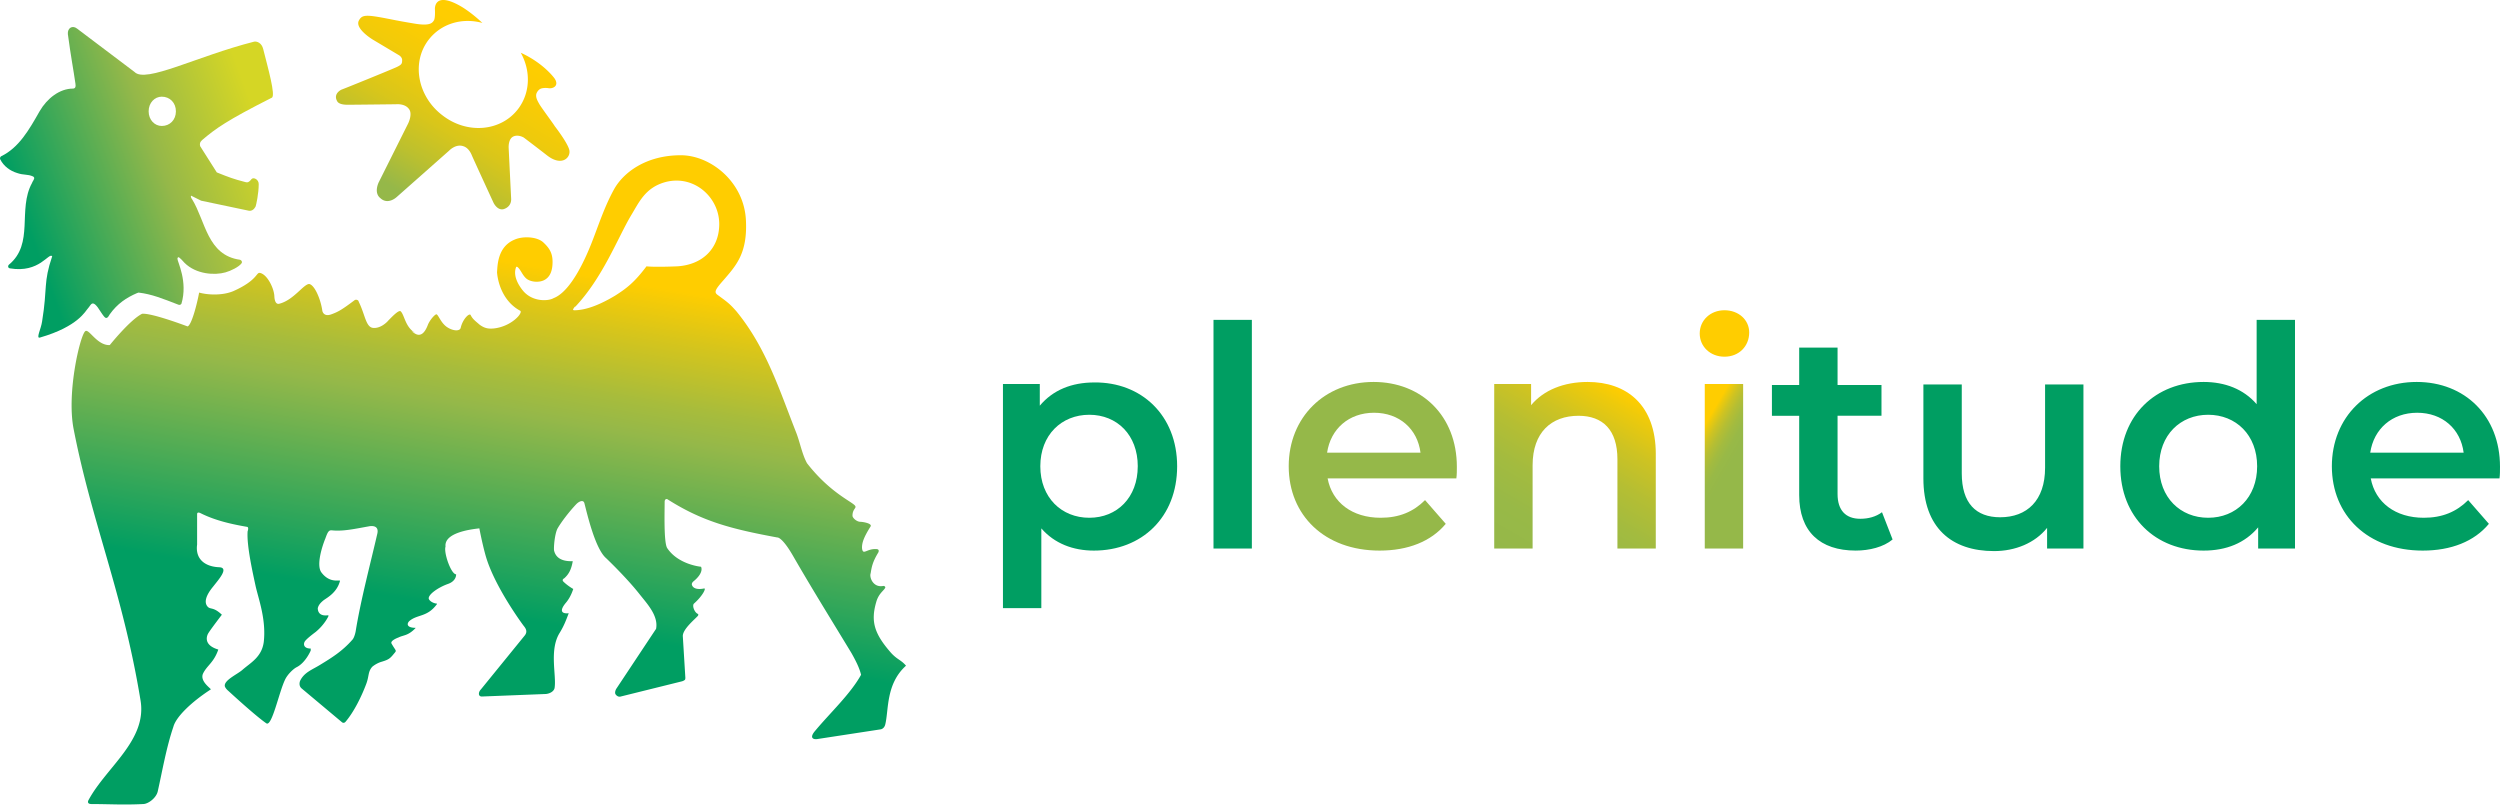 <svg width="160" height="52" viewBox="0 0 160 52" xmlns="http://www.w3.org/2000/svg">
    <defs>
        <linearGradient x1="42.926%" y1="85.802%" x2="58.415%" y2="17.45%" id="dxkroeffwa">
            <stop stop-color="#009E62" offset="0%"/>
            <stop stop-color="#009E62" offset="23.46%"/>
            <stop stop-color="#95B849" offset="67.63%"/>
            <stop stop-color="#A7BC3C" offset="74.77%"/>
            <stop stop-color="#D7C51B" offset="89.08%"/>
            <stop stop-color="#FFCD00" offset="99.87%"/>
        </linearGradient>
        <linearGradient x1="8.468%" y1="60.373%" x2="91.955%" y2="25.786%" id="09rxxzwr4b">
            <stop stop-color="#009E62" offset="0%"/>
            <stop stop-color="#95B849" offset="57.62%"/>
            <stop stop-color="#D5D625" offset="99.54%"/>
        </linearGradient>
        <linearGradient x1="25.315%" y1="89.688%" x2="69.835%" y2="20.566%" id="2wr9mamzdc">
            <stop stop-color="#95B849" offset="0%"/>
            <stop stop-color="#97B848" offset=".917%"/>
            <stop stop-color="#BCC02E" offset="21.23%"/>
            <stop stop-color="#D9C61A" offset="41.52%"/>
            <stop stop-color="#EECA0C" offset="61.54%"/>
            <stop stop-color="#FBCC03" offset="81.19%"/>
            <stop stop-color="#FFCD00" offset="100%"/>
        </linearGradient>
        <linearGradient x1="17.47%" y1="108.558%" x2="76.202%" y2="3.654%" id="oz0huc4ppd">
            <stop stop-color="#95B849" offset=".054%"/>
            <stop stop-color="#98B947" offset="21.79%"/>
            <stop stop-color="#A3BB3F" offset="40.77%"/>
            <stop stop-color="#B5BE33" offset="58.71%"/>
            <stop stop-color="#CEC322" offset="76.02%"/>
            <stop stop-color="#EECA0B" offset="92.72%"/>
            <stop stop-color="#FFCD00" offset="100%"/>
        </linearGradient>
        <linearGradient x1="44.402%" y1="35.895%" x2="55.592%" y2="67.01%" id="c3veilzk9e">
            <stop stop-color="#FFCD00" offset="0%"/>
            <stop stop-color="#EECA0B" offset="7.283%"/>
            <stop stop-color="#CEC322" offset="23.99%"/>
            <stop stop-color="#B5BE33" offset="41.31%"/>
            <stop stop-color="#A3BB3F" offset="59.26%"/>
            <stop stop-color="#98B947" offset="78.25%"/>
            <stop stop-color="#95B849" offset="100%"/>
        </linearGradient>
    </defs>
    <g fill-rule="nonzero" fill="none">
        <path d="M15.814 33.719c-.937-.162-2.003-.388-2.973-.873 0 0-.226-.129-.226.065v1.939c-.13.97.55 1.422 1.422 1.454.646.032-.065.808-.388 1.228-.484.582-.581 1.002-.388 1.26.194.259.356 0 .938.55-.517.678-.776 1.034-.873 1.195 0 0-.452.711.646 1.034-.29.84-.71 1.002-.969 1.52-.259.516.55 1 .485 1.033-1.293.84-2.23 1.777-2.392 2.391-.452 1.325-.71 2.844-1.001 4.137-.097.42-.614.807-.937.807-1.26.065-2.198 0-3.296 0-.356 0-.194-.258-.194-.258 1.13-2.1 3.748-3.813 3.328-6.366-1.131-6.915-3.134-11.407-4.298-17.45-.42-2.326.42-5.848.743-6.172.227-.258.744.905 1.584.873 0 0 1.292-1.616 2.068-2.004.614-.064 2.908.808 2.908.808.259-.064.614-1.454.743-2.165.582.162 1.52.194 2.198-.097 1.519-.678 1.454-1.195 1.68-1.163.453.065.905.937.937 1.486 0 0 0 .582.323.485.905-.226 1.551-1.26 1.907-1.26.355.064.743 1.002.84 1.713 0 0 .065.42.582.226.452-.162.71-.323 1.486-.905.097-.065.259 0 .259.097.42.84.452 1.648.937 1.68.42.033.808-.29.97-.485.16-.161.58-.581.742-.549.162.065.291 1.067 1.002 1.422.323.162.582-.065.776-.582.129-.323.452-.678.55-.678.128.032.29.581.71.84.355.226.776.258.84.032.13-.581.582-1.002.646-.808.13.259.324.388.582.614.323.227.55.259.905.227 1.13-.13 1.874-1.002 1.68-1.131-1.034-.55-1.422-1.68-1.486-2.456.032-.453.032-1.648 1.13-2.1.518-.227 1.39-.195 1.81.16.388.356.614.68.614 1.261 0 .452-.097.937-.517 1.163-.29.162-.808.162-1.13-.064-.291-.226-.388-.614-.615-.776h-.064c-.226.55.129 1.163.452 1.551.614.711 1.616.647 1.939.453 1.196-.453 2.165-2.876 2.391-3.426.453-1.13.84-2.39 1.487-3.554.581-1.034 2.003-2.165 4.265-2.165 1.907 0 4.072 1.712 4.169 4.2.097 2.101-.647 2.877-1.454 3.814-.517.581-.582.743-.388.904.614.453.775.55 1.228 1.067 1.906 2.326 2.746 5.009 3.813 7.723.258.646.388 1.422.71 2.003 1.455 1.875 2.877 2.456 3.07 2.715.13.161-.161.194-.161.646 0 .13.258.388.517.388.13 0 .743.097.646.29-.388.615-.581 1.035-.55 1.422.066.453.292 0 .906.033.161 0 .194.097.129.226-.355.582-.42.905-.485 1.325-.097.258.162.937.808.808.065 0 .13.032.13.097-.065.194-.42.355-.582.937-.356 1.228-.13 2.003.905 3.199.42.485.678.485 1.001.872-1.292 1.164-1.098 2.812-1.325 3.749-.064.29-.29.323-.29.323l-4.007.614c-.324.065-.582-.065-.194-.517.97-1.163 2.262-2.36 2.94-3.587-.097-.42-.323-.872-.614-1.39-1.292-2.132-2.52-4.103-3.748-6.236-.711-1.228-1.002-1.163-1.002-1.163-2.973-.55-4.815-1.034-7.044-2.456-.162-.033-.162.161-.162.161 0 .582-.065 2.618.162 2.973.71 1.067 2.165 1.196 2.165 1.196s.226.355-.485.937c0 0-.13.097-.097.226.097.29.485.29.776.226.161-.032-.097.485-.647.97-.129.129.033.55.227.646.064.032.064.065.032.13-.194.225-1.002.872-.97 1.324l.162 2.65s0 .097-.032.13a.5.5 0 0 1-.194.096l-3.91.97c-.097.032-.226 0-.323-.13-.097-.129.032-.355.032-.355l2.423-3.652.13-.194c.161-.84-.582-1.615-1.067-2.23-.84-1.066-2.132-2.294-2.132-2.294-.711-.614-1.228-2.908-1.39-3.522-.064-.226-.323-.13-.517.065-.517.55-.97 1.163-1.196 1.55-.193.356-.258 1.261-.226 1.423.065.258.259.71 1.196.678-.097.55-.259.84-.55 1.099 0 0-.161.065-.064.194.29.29.646.485.646.485-.129.387-.29.678-.517.937-.581.743.226.614.226.614-.193.517-.323.84-.581 1.26-.679 1.099-.194 2.714-.323 3.522-.033.194-.259.356-.55.388l-4.104.162c-.258 0-.226-.291-.064-.453l2.811-3.457c.226-.291 0-.518-.097-.647 0 0-1.81-2.423-2.391-4.395-.226-.775-.42-1.81-.42-1.81-.614.066-2.262.292-2.165 1.164-.13.388.355 1.777.678 1.777 0 0-.032.065 0 0 0 0 .033.42-.517.614-.646.227-1.325.711-1.228.97.097.194.388.29.517.29v.033c-.614.84-1.228.646-1.745 1.066-.193.162-.226.453.388.453-.484.517-.775.452-1.098.614 0 0-.55.194-.453.388.291.517.356.42.162.646-.259.323-.356.388-.776.517-.355.097-.614.323-.614.323-.29.323-.194.582-.388 1.099-.29.775-.775 1.777-1.324 2.423 0 0-.097.13-.227.033l-2.585-2.166c-.226-.193-.097-.484-.097-.484.259-.55.776-.711 1.293-1.034.743-.453 1.422-.873 2.068-1.616.13-.162.194-.517.194-.517.323-2.003.937-4.298 1.39-6.269.129-.614-.55-.452-.55-.452-.905.161-1.616.323-2.327.258-.226-.032-.29.065-.452.517-.226.55-.582 1.713-.259 2.165.55.743 1.196.453 1.196.55-.194.743-.808 1.066-1.034 1.228-.29.226-.355.387-.388.517 0 .129.033.549.679.452v.065s-.226.517-.808 1.001c-.258.194-.55.42-.679.582-.129.162-.129.485.356.485v.129s-.323.775-.905 1.066c-.194.097-.582.453-.743.808-.388.808-.84 3.038-1.196 2.78-.71-.486-2.423-2.069-2.423-2.069-.194-.162-.227-.29-.227-.29-.096-.389.808-.776 1.131-1.067.517-.453 1.228-.808 1.358-1.777.161-1.422-.323-2.715-.517-3.555-.194-.905-.582-2.617-.517-3.522.097-.291-.033-.291-.033-.291zm20.908-13.992c-.065.065-.065.13.032.13.84 0 1.81-.453 2.617-.938.711-.452 1.228-.84 2.004-1.874 0 0 .42.064 1.97 0 1.584-.097 2.618-1.099 2.683-2.553.097-1.777-1.551-3.328-3.425-2.844-1.325.356-1.713 1.325-2.23 2.165-.84 1.422-1.81 3.975-3.555 5.817 0-.032-.064.032-.096.097m-11.827.743c.161-.161.614-.646.743-.55.258.227.29 1.067 1.002 1.423" fill="url(#dxkroeffwa)"/>
        <path d="M12.97 8.934c.84-.71 1.552-1.228 4.428-2.682.258-.13-.259-1.939-.55-3.102-.097-.42-.42-.517-.581-.485-3.684.937-6.948 2.682-7.659 1.939l-3.684-2.78c-.29-.225-.614-.031-.581.356.194 1.454.355 2.262.484 3.167.033.194 0 .323-.161.323-.84 0-1.648.614-2.133 1.454C1.855 8.32 1.208 9.451.077 10c-.064.033-.097.13-.064.194.226.453.646.743 1.066.873.452.161.679.064 1.034.226.065.032.097.097.065.162-.033.096-.097.161-.13.258-.937 1.713.162 3.878-1.486 5.235-.065.065-.065.194.065.226 1.906.323 2.488-1.034 2.714-.775-.582 1.712-.29 1.97-.646 4.168-.065.485-.42 1.131-.13 1.034 2.456-.71 2.909-1.712 3.07-1.874.194-.194.259-.679.808.226.13.194.291.453.388.388.065 0 .162-.162.194-.226.485-.679 1.066-1.067 1.745-1.357.032 0 .064-.033.097-.033.84.097 1.55.388 2.553.776.064.032.161 0 .193-.065.42-1.422-.258-2.682-.258-2.876.032-.194.13-.097.452.259.744.743 1.94.808 2.618.614.355-.097.872-.356 1.034-.582.064-.097 0-.194-.097-.226-2.1-.291-2.197-2.456-3.07-3.878-.065-.065-.097-.194-.065-.226l.647.323s2.94.614 3.07.646c.29.033.42-.29.42-.29.032-.097.194-.808.194-1.422 0-.291-.324-.453-.453-.323-.065.064-.097.129-.161.161-.065.065-.162.065-.259.032-.743-.193-1.002-.29-1.81-.614l-1.066-1.68c-.065-.258.097-.355.162-.42zm-2.617-.872c-.452 0-.84-.388-.84-.938 0-.549.388-.937.84-.937.517 0 .905.388.905.937 0 .55-.388.938-.905.938z" fill="url(#09rxxzwr4b)"/>
        <path d="m25.38 12.618 3.36-2.973s.42-.452.905-.29c.323.096.484.42.55.58.064.162 1.389 3.038 1.389 3.038s.226.485.614.42c0 0 .517-.097.517-.646l-.162-3.296s-.032-.55.29-.71c.195-.098.453-.065.68.064a129.92 129.92 0 0 1 1.518 1.163c.937.711 1.519.097 1.39-.388-.13-.484-.937-1.518-.937-1.518 0-.033-.84-1.164-.97-1.39-.13-.226-.258-.452-.194-.679.097-.258.291-.323.291-.323s.162-.064.453-.032c.29.065.743-.13.42-.614 0 0-.679-.97-2.165-1.648.646 1.163.614 2.553-.162 3.587-1.099 1.454-3.264 1.648-4.847.42-1.584-1.196-2.004-3.36-.905-4.815.808-1.066 2.165-1.454 3.458-1.099C30.162.791 29.548.435 29.548.435c-1.81-1.066-1.713.162-1.713.162s.032.55-.064.71c-.097.13-.194.389-1.293.195-.97-.162-1.066-.194-1.099-.194-1.939-.388-2.197-.42-2.423.032-.226.517.905 1.196.905 1.196l1.68 1.002s.226.129.194.355c0 .194-.065.259-.323.388-.259.129-3.523 1.454-3.555 1.454 0 0-.582.258-.258.775.096.13.323.194.646.194.388 0 3.102-.032 3.102-.032s.582-.065.84.323c.226.323-.064.905-.064.905l-1.875 3.748s-.355.679.097 1.034c.485.453 1.034-.064 1.034-.064z" fill="url(#2wr9mamzdc)"/>
        <path d="M75.337 29.841c0 3.264-2.262 5.397-5.332 5.397-1.325 0-2.52-.453-3.36-1.422v5.106h-2.456V24.574h2.358v1.39c.84-1.002 2.036-1.487 3.49-1.487 3.006-.032 5.3 2.1 5.3 5.364zm-2.52 0c0-2.003-1.325-3.296-3.103-3.296-1.777 0-3.134 1.293-3.134 3.296 0 2.004 1.357 3.296 3.134 3.296 1.778 0 3.102-1.292 3.102-3.296zM77.664 20.47h2.455v14.638h-2.455z" fill="#009E62"/>
        <path d="M93.207 30.617h-8.24c.29 1.55 1.583 2.52 3.393 2.52 1.195 0 2.1-.387 2.843-1.13l1.325 1.518c-.937 1.131-2.423 1.713-4.233 1.713-3.522 0-5.817-2.262-5.817-5.397 0-3.134 2.295-5.396 5.43-5.396 3.069 0 5.331 2.165 5.331 5.429 0 .226 0 .517-.032.743zm-8.273-1.648h5.978c-.194-1.519-1.357-2.553-2.973-2.553-1.615 0-2.779 1.034-3.005 2.553z" fill="#95B849"/>
        <path d="M105.97 29.066v6.042h-2.455v-5.72c0-1.873-.937-2.778-2.488-2.778-1.745 0-2.94 1.066-2.94 3.167v5.331H95.63V24.574h2.36v1.357c.807-.97 2.1-1.486 3.618-1.486 2.489 0 4.363 1.454 4.363 4.62z" fill="url(#oz0huc4ppd)"/>
        <path d="M108.782 21.343c0-.84.679-1.487 1.583-1.487.905 0 1.584.614 1.584 1.422 0 .873-.646 1.551-1.584 1.551-.904 0-1.583-.646-1.583-1.486zm.323 3.231h2.456v10.534h-2.456V24.574z" fill="url(#c3veilzk9e)"/>
        <path d="M121.126 34.527c-.582.485-1.486.71-2.359.71-2.294 0-3.619-1.227-3.619-3.554V26.61h-1.745v-1.971h1.745v-2.392h2.456v2.392h2.811v1.97h-2.811v5.01c0 1.034.517 1.583 1.454 1.583.517 0 1.002-.13 1.39-.42l.678 1.745zM133.34 24.574v10.534h-2.326v-1.324c-.775.969-2.036 1.486-3.393 1.486-2.714 0-4.524-1.486-4.524-4.653v-6.01h2.456v5.687c0 1.906.905 2.811 2.456 2.811 1.713 0 2.876-1.066 2.876-3.167v-5.332h2.456v-.032zM159.968 30.617h-8.24c.29 1.55 1.583 2.52 3.393 2.52 1.195 0 2.1-.387 2.843-1.13l1.325 1.518c-.937 1.131-2.423 1.713-4.233 1.713-3.522 0-5.817-2.262-5.817-5.397 0-3.134 2.295-5.396 5.43-5.396 3.069 0 5.331 2.165 5.331 5.429 0 .226 0 .517-.032.743zm-8.273-1.648h5.978c-.194-1.519-1.357-2.553-2.973-2.553-1.615 0-2.779 1.034-3.005 2.553zM146.88 20.47v14.638h-2.358v-1.357c-.84 1.002-2.036 1.487-3.49 1.487-3.07 0-5.332-2.133-5.332-5.397 0-3.263 2.262-5.396 5.332-5.396 1.357 0 2.552.452 3.393 1.422V20.47h2.455zm-2.423 9.371c0-2.003-1.357-3.296-3.135-3.296-1.777 0-3.134 1.293-3.134 3.296 0 2.004 1.357 3.296 3.134 3.296 1.778 0 3.135-1.292 3.135-3.296z" fill="#009E62"/>
    </g>
</svg>
